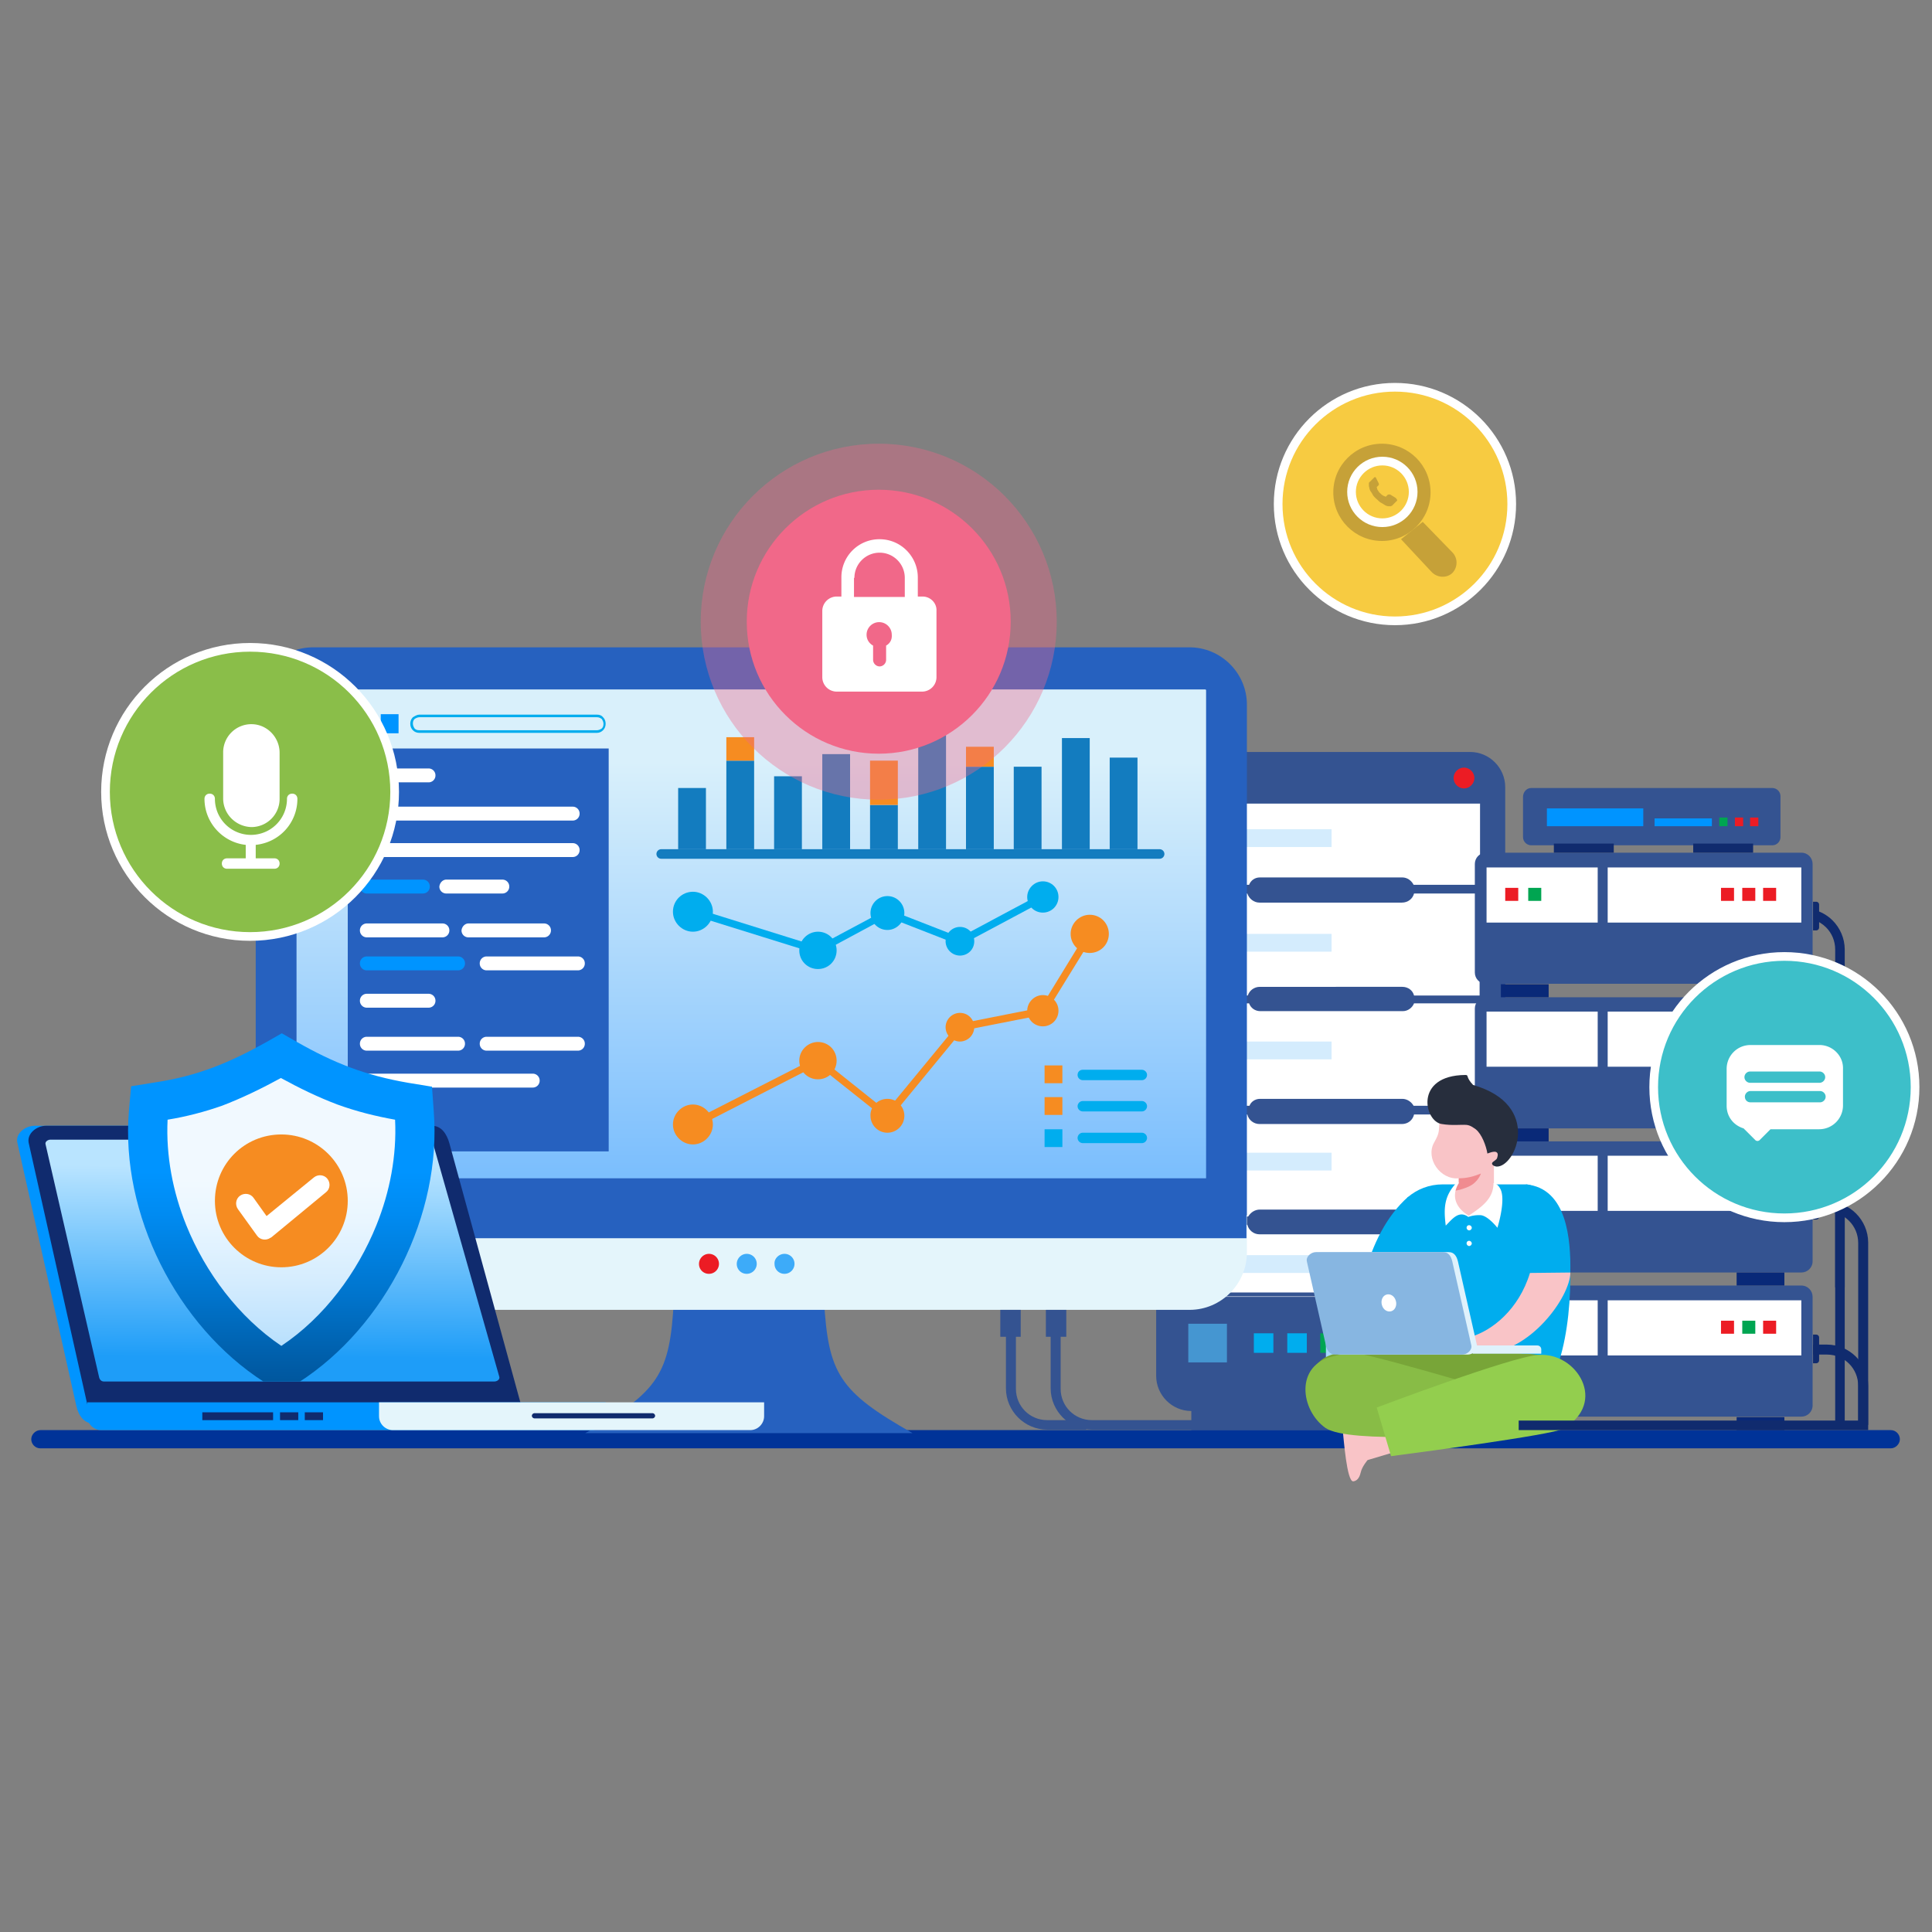 <svg xmlns="http://www.w3.org/2000/svg" xmlns:xlink="http://www.w3.org/1999/xlink" width="445" height="445" xmlns:v="https://vecta.io/nano"><rect width="100%" height="100%" fill="#808080" stroke="none"/><style><![CDATA[.n{fill:#fff}.o{fill:#ec1c24}.p{fill:#345391}.q{fill-rule:evenodd}.r{fill:#00adee}.s{fill:#00a551}.t{fill:#102b6e}.u{fill:#0094ff}.v{fill:#f68c21}.w{fill:#2661bf}.x{fill:#092978}.y{fill:#f9c4c7}]]></style><g class="q"><path d="M32.1 310.3c.7 0 1.3.7 1.3 1.6s-.6 1.6-1.3 1.6-1.3-.7-1.3-1.6c.1-.9.6-1.6 1.3-1.6" class="t"/><path d="M274.4 173.2h64.2c4.5 0 8.1 3.7 8.1 8.1v135.6c0 4.5-3.7 8.1-8.1 8.1h-64.2c-4.5 0-8.1-3.7-8.1-8.1V181.3c0-4.5 3.6-8.1 8.1-8.1" class="p"/><path d="M272.2 184.2h69.6v114.5h-69.6z" class="n"/></g><path d="M271.2 195.9v-12.7h71.4v115.4h-71.4V195.9zm19 6.2H323c1.1 0 2.1.7 2.6 1.7h15.3v-18.7h-67.7v18.7h14.5c.4-1 1.3-1.7 2.5-1.7zm0 25.2H323c1.3 0 2.4.8 2.7 2h15.1v-23.5h-15.1c-.3 1.2-1.4 2.1-2.8 2.1h-32.8c-1.3 0-2.4-.9-2.8-2.1H273v23.5h14.4c.4-1.2 1.5-2 2.8-2zm0 25.8H323c1.1 0 2.1.7 2.6 1.6h15.3v-23.6h-15.2c-.4 1-1.4 1.8-2.6 1.8h-32.8c-1.2 0-2.2-.7-2.6-1.8h-14.4v23.6h14.5c.3-.9 1.3-1.6 2.4-1.6zm0 25.5H323c1.1 0 2.1.6 2.5 1.6h15.3v-23.5h-15.1c-.3 1.3-1.4 2.2-2.8 2.2h-32.8c-1.3 0-2.5-.9-2.8-2.2H273v23.5h14.5c.6-1 1.6-1.6 2.7-1.6zm-17.1 19.1h67.7v-15.6h-15.1c-.3 1.3-1.4 2.2-2.8 2.2h-32.8c-1.4 0-2.5-1-2.8-2.2H273v15.6z" class="p"/><g class="q"><path d="M273.7 304.9h8.9v8.9h-8.9z" fill="#4596d1"/><g class="r"><use xlink:href="#B"/><use xlink:href="#B" x="7.7"/></g><use xlink:href="#B" x="15.3" class="s"/><use xlink:href="#B" x="23" class="r"/><use xlink:href="#B" x="30.7" class="s"/><path d="M336.9 302.2a3.12 3.12 0 0 1 3.1 3.1 3.12 3.12 0 0 1-3.1 3.1 3.12 3.12 0 0 1-3.1-3.1 3.12 3.12 0 0 1 3.1-3.1" class="o"/><path d="M336.9 311.3c1 0 1.9.8 1.9 1.9 0 1-.8 1.9-1.9 1.9-1 0-1.9-.8-1.9-1.9s.8-1.9 1.9-1.9" class="s"/><path d="M274.4 323.1h63.8v6.3h-63.8z" class="p"/><g fill="#d4ecfd"><use xlink:href="#C"/><use xlink:href="#C" y="-24.1"/><use xlink:href="#C" y="74"/><use xlink:href="#C" y="50.4"/><use xlink:href="#C" y="24.8"/></g><path d="M9.3 329.4h426.2c1.2 0 2.1 1 2.1 2.1s-1 2.1-2.1 2.1H9.3c-1.2 0-2.1-1-2.1-2.1s1-2.1 2.1-2.1" fill="#003398"/><path d="M72.1 149.1H274c7.2 0 13.2 5.9 13.2 13.2V280H58.9V162.2c0-7.2 6-13.1 13.2-13.1" class="w"/></g><defs><path id="A" d="M68.5 158.8h209.1c.1 0 .2.1.2.2v132.8c0 .1-.1.2-.2.2H68.5c-.1 0-.2-.1-.2-.2V159c0-.1.1-.2.2-.2"/><path id="B" d="M288.8 307.1h4.5v4.5h-4.5z"/><path id="C" d="M285.6 215.1h21.1v4.1h-21.1z"/><path id="D" d="M163.3 288.8a2.26 2.26 0 1 1 0 4.6 2.26 2.26 0 0 1-2.3-2.3c0-1.2 1-2.3 2.3-2.3"/><path id="E" d="M342.3 296.1h72.6c1.5 0 2.6 1.2 2.6 2.6v25c0 1.5-1.2 2.6-2.6 2.6h-72.6c-1.5 0-2.6-1.2-2.6-2.6v-25c0-1.4 1.1-2.6 2.6-2.6"/><path id="F" d="M333.7 288.4h-29.3c-1.1 0-2.3 1-2.1 2.1l4.4 19.4c.2 1.1.9 2.1 2.1 2.1h29.3c1.1 0 2.3-1 2.1-2.1l-4.4-19.4c-.3-1.2-.9-2.1-2.1-2.1"/><path id="G" d="M417.6 242.3c1.7.4 3.3 1.3 4.5 2.5 1.7 1.7 2.8 4.1 2.8 6.7v77.8h-2.2v-77.8c0-2-.8-3.8-2.1-5.1-.8-.8-1.8-1.4-2.9-1.8v-2.3z"/><path id="H" d="M188.4 240c2.4 0 4.3 1.9 4.3 4.3s-1.9 4.3-4.3 4.3-4.3-1.9-4.3-4.3 2-4.3 4.3-4.3"/><path id="I" d="M240.2 229.2c2 0 3.6 1.6 3.6 3.6s-1.6 3.6-3.6 3.6-3.6-1.6-3.6-3.6c0-1.9 1.6-3.6 3.6-3.6"/><path id="J" d="M84.5 177h14.2a1.58 1.58 0 0 1 1.6 1.6h0a1.58 1.58 0 0 1-1.6 1.6H84.5a1.58 1.58 0 0 1-1.6-1.6h0a1.58 1.58 0 0 1 1.6-1.6"/><path id="K" d="M84.5 185.8h47.4a1.58 1.58 0 0 1 1.6 1.6h0a1.58 1.58 0 0 1-1.6 1.6H84.5a1.58 1.58 0 0 1-1.6-1.6h0a1.58 1.58 0 0 1 1.6-1.6"/><path id="L" d="M84.5 220.3h21a1.58 1.58 0 0 1 1.6 1.6h0a1.58 1.58 0 0 1-1.6 1.6h-21a1.58 1.58 0 0 1-1.6-1.6h0a1.58 1.58 0 0 1 1.6-1.6"/><path id="M" d="M249.4 253.6H263c.6 0 1.2.5 1.2 1.2h0c0 .6-.5 1.2-1.2 1.2h-13.6c-.6 0-1.2-.5-1.2-1.2h0c0-.6.5-1.2 1.2-1.2"/><path id="N" d="M417.6 207.7h.7a.68.68 0 0 1 .7.7v5.2a.68.68 0 0 1-.7.7h-.7v-6.6z"/></defs><clipPath id="O"><use xlink:href="#A"/></clipPath><linearGradient id="P" gradientUnits="userSpaceOnUse" x1="173.061" y1="333.582" x2="173.061" y2="175.383"><stop offset="0" stop-color="#3d9dff"/><stop offset="1" stop-color="#d9f0fb"/></linearGradient><path d="M68.3 158.8h209.5v133.3H68.3z" clip-path="url(#O)" fill="url(#P)"/><g class="q"><path d="M155.2 299.6c-.9 16.8-3.4 21-20.4 30.5h75.4c-17-9.6-19.4-13.8-20.4-30.5l-17.3-1.4-17.3 1.4z" class="w"/><path d="M287.2,279.9v8.6c0,7.2-5.9,13.2-13.2,13.2H72.1c-7.2,0-13.2-5.9-13.2-13.2v-8.6H287.2z" fill="#e4f5fb"/><path d="M58.9 271.4h228.2v13.8H58.9z" class="w"/><use xlink:href="#D" class="o"/><g fill="#3dabf9"><use xlink:href="#D" x="8.7"/><path d="M180.7 288.8a2.26 2.26 0 1 1 0 4.6 2.26 2.26 0 0 1-2.3-2.3c-.1-1.2 1-2.3 2.3-2.3"/></g><use xlink:href="#E" class="p"/><path d="M342.4 299.5H368v12.7h-25.6zm27.9 0h44.6v12.7h-44.6z" class="n"/><path d="M396.4 304.2h3v3h-3z" class="o"/><path d="M401.3 304.2h3v3h-3z" class="s"/><path d="M406.1 304.2h3v3h-3z" class="o"/><path d="M345.7 326.4h11v3h-11zm54.3 0h11v3h-11z" class="x"/><use xlink:href="#E" y="-33.2" class="p"/><path d="M342.4 266.2H368v12.7h-25.6zm27.9 0h44.6v12.7h-44.6z" class="n"/><path d="M396.4 271h3v3h-3zm4.9 0h3v3h-3z" class="o"/><path d="M406.1 271h3v3h-3z" class="s"/><path d="M345.7 293.1h11v3h-11zm54.3 0h11v3h-11z" class="x"/><use xlink:href="#E" y="-66.4" class="p"/><path d="M342.4 233H368v12.7h-25.6zm27.9 0h44.6v12.7h-44.6z" class="n"/><path d="M396.4 237.7h3v3h-3zm4.9 0h3v3h-3zm4.8 0h3v3h-3z" class="o"/><path d="M345.7 259.9h11v3h-11zm54.3 0h11v3h-11z" class="x"/><use xlink:href="#E" y="-99.7" class="p"/><path d="M342.4 199.8H368v12.7h-25.6zm27.9 0h44.6v12.7h-44.6z" class="n"/><path d="M396.4 204.5h3v3h-3zm4.9 0h3v3h-3zm4.8 0h3v3h-3z" class="o"/><path d="M345.7 226.7h11v3h-11zm54.3 0h11v3h-11z" class="x"/><path d="M346.7 204.5h3v3h-3z" class="o"/><path d="M352 204.5h3v3h-3z" class="s"/><path d="M80.1 172.4h60.1v92.8H80.1z" class="w"/><path d="M8 259.3h88.9c2.2 0 3.4 1.9 4 4l16.6 60.6c.6 2.1-1.8 4-4 4H21.6c-2.2 0-3.5-1.8-4-4L4 263.2c-.5-2.1 1.8-3.9 4-3.9" class="u"/><path d="M10.6 259.3h88.9c2.2 0 3.4 1.9 4 4l16.6 60.6c.6 2.1-1.8 4-4 4H24.2c-2.2 0-3.5-1.8-4-4L6.6 263.2c-.4-2.1 1.8-3.9 4-3.9" class="t"/></g><defs><path id="Q" d="M11.6 262.5h87.1c.6 0 1 .5 1.1 1.1l15.2 53.5c.2.6-.5 1.1-1.1 1.1h-90c-.6 0-1-.5-1.1-1.1l-12.3-53.5c-.2-.6.5-1.1 1.1-1.1"/></defs><clipPath id="R"><use xlink:href="#Q"/></clipPath><linearGradient id="S" gradientUnits="userSpaceOnUse" x1="62.677" y1="312.622" x2="62.907" y2="268.592"><stop offset="0" stop-color="#1e9df8"/><stop offset="1" stop-color="#b9e4ff"/></linearGradient><path d="M10.3 262.5h104.9v55.8H10.3z" clip-path="url(#R)" fill="url(#S)"/><g class="q"><path d="M20.1,323h119.4v3.2c0,1.7-1.4,3.2-3.2,3.2H23.3c-1.7,0-3.2-1.4-3.2-3.2V323z" class="u"/><path d="M87.4,323H176v3.2c0,1.7-1.4,3.2-3.2,3.2H90.5c-1.7,0-3.2-1.4-3.2-3.2V323z" fill="#e4f5fb"/><g class="t"><path d="M123.1 325.5h27.2a.65.65 0 0 1 .6.6.65.65 0 0 1-.6.6h-27.2a.65.65 0 0 1-.6-.6.65.65 0 0 1 .6-.6m-76.5-.2h16.3v1.8H46.6z"/><path d="M64.5 325.3h4.2v1.8h-4.2zm5.7 0h4.2v1.8h-4.2z"/></g><path d="M305.4 300.9h14.2v14.2h-14.2z" fill="#a5dbfd"/><path d="M326.4 332.9l-11.4 3.4s-1.3 1.5-1.6 2.9c-.3 1.3-.9 1.9-1.7 2-1.5.1-2.2-9.9-2.4-11.5l13-3.7 4.1 6.9z" class="y"/><g class="r"><path d="M332.3 272.8h19.2c2.4 0 8.3 4.5 9.3 10.4h0c1.9 9.5 1.1 30.4-5.6 37.9l-7.6-.1-23.4-5.8v-39.4c2.2-1.9 5-3 8.1-3"/><path d="M351.5 272.8c9.5.9 10.3 12.8 10.2 20.2h-10.2v-20.2z"/></g><path d="M352.4 293.2l9.3-.1c0 5.6-9.4 18.6-20 18.6h-13.5s2.9-3.7 6.7-4 3.9.2 3.9.2c4.8-1.4 11-6.2 13.6-14.7" class="y"/><path d="M308.9 311.7h40.5c.5 0 .9 0 1.3.1h0c10.9 0 11.1 6.8 11.9 14.4h-53.8c-4 0-7.3-3.3-7.3-7.3a7.41 7.41 0 0 1 7.4-7.2" fill="#78a538"/><path d="M307.1 312.4c1.6-.4 3.4-.9 5.3-.7 6 .8 41.7 11.6 41.7 11.6l-6.3 7.3c-7.4-.5-36.9 2.1-42.5-1.7-5.8-4.1-7.1-14.5 1.8-16.5" fill="#88bc46"/><path d="M330.3 263.2c-2 3.6 1.4 8.6 5.7 8.2v1.1l-2.3 3.3 2.3 3.4 2.4.9 5.7-1.5v-10.3c.2-.1.2.3.6.1.4-.3 1.4-2.2 1.2-3.2s-1.4-1.6-1.4-1.6h0c1.2-2.9 2.1-3.4-.9-5-3.1-1.6-9.2-1.5-9.2-1.5l-2.8.9c-.3 2.8.1 2.7-1.3 5.2" class="y"/><path d="M335.4 271.4h.6c1.8 0 3.4-.4 5.1-1.1 0 0-.6 2-2.8 3-2 .9-3.4 1-3.6 1l1.3-1.8v-1.1h-.6z" fill="#f08b90"/><path d="M332.1 258.9c2.4.4 4.3.1 5.7.2.9.1 1.5.6 2.1 1 1.4 1.1 2.4 3.8 2.7 5.6 0 0 1.6-.7 2.1-.3.5.3.2 1.1.1 1.4s-.8.7-1 .9c-.4.4.1.9.9 1 4.4.2 10.6-14.2-5.4-18.8-1.8-1.9-.9-2.3-1.8-2.3-11.9.1-9.4 10.8-5.4 11.3" fill="#272e3d"/><path d="M324.4 275.6c-5.2 4.6-8.2 11.1-10.1 17.8 3.4-.2 7-.2 10.4-.3l-.3-17.5z" class="r"/><path d="M338.4 285.8a.65.65 0 0 1 .6.6.65.65 0 0 1-.6.6.65.65 0 0 1-.6-.6c0-.3.2-.6.6-.6m0-3.6a.65.65 0 0 1 .6.6.65.65 0 0 1-.6.6.65.65 0 0 1-.6-.6c0-.3.2-.6.6-.6zm-2.4-9.7c-2.2 3.7.2 6.3 2.3 7.5 3-2 5.7-3.9 5.7-7.5 0 0 1 0 1.7 1.6 1.1 2.7-.8 8.7-.8 8.7s-2.1-2.7-3.8-2.9c-1.7-.1-2.9.4-2.9.4-2.2-1.6-3.7.5-5.2 2-.5-4-.4-6.8 2.5-9.9h.5z" class="n"/><use xlink:href="#F" fill="#dff2fc"/><use xlink:href="#F" x="-1.3" fill="#87b6e1"/><path d="M319.3 298.2c-.9.3-1.3 1.4-1 2.4.3 1.1 1.3 1.7 2.2 1.4s1.3-1.4 1-2.4c-.3-1.1-1.3-1.7-2.2-1.4" class="n"/><path d="M354.1 309.9h-14.9v1.9H355v-1c0-.5-.4-.9-.9-.9" fill="#dff2fc"/><path d="M354.3 312.1c-6 .3-37.2 12.1-37.2 12.1l3.3 11.2c4.6-.6 37.2-4.9 39.6-6.3 10.5-6 3.1-17.8-5.7-17" fill="#93ce4e"/><g class="t"><path d="M417.6 276.7h3.2c2.6 0 5 1.1 6.7 2.8s2.8 4.1 2.8 6.7v43.2h-80.5v-2.2H428v-40.9c0-2-.8-3.8-2.1-5.1s-3.1-2.1-5.1-2.1h-3.2v-2.4z"/><path d="M417.6 309.7h3.2c2.6 0 5 1.1 6.7 2.8s2.8 4.1 2.8 6.7v9H428v-9c0-2-.8-3.8-2.1-5.1s-3.1-2.1-5.1-2.1h-3.2v-2.3z"/><use xlink:href="#G"/><use xlink:href="#G" y="-32.8"/></g><path d="M84.5 247.3h38.2a1.58 1.58 0 0 1 1.6 1.6h0a1.58 1.58 0 0 1-1.6 1.6H84.5a1.58 1.58 0 0 1-1.6-1.6h0a1.58 1.58 0 0 1 1.6-1.6" class="n"/></g><defs><path id="T" d="M60.8 318.3c-20.1-12.9-33.1-38.7-31.1-62.5l.5-5.6 5.6-.9c9.8-1.5 17-4.5 25.6-9.3l3.5-2 3.5 2c8.6 4.9 15.8 7.7 25.6 9.4l5.5.9.4 5.6c1.9 23.8-11 49.6-31.1 62.5h-8z"/></defs><clipPath id="U"><use xlink:href="#T"/></clipPath><linearGradient id="V" gradientUnits="userSpaceOnUse" x1="64.822" y1="269.816" x2="64.822" y2="325.813"><stop offset="0" stop-color="#0094ff"/><stop offset=".177" stop-color="#008bf1"/><stop offset=".511" stop-color="#0074cc"/><stop offset=".965" stop-color="#004e90"/><stop offset="1" stop-color="#004b8b"/></linearGradient><path d="M27.8 237.9h74.1v80.3H27.8z" clip-path="url(#U)" fill="url(#V)"/><defs><path id="W" d="M38.6 257.9c-.4 8.3 1.2 16.6 4.3 24.3 4.4 10.9 12.1 21.2 21.9 27.8 9.9-6.6 17.5-16.9 21.9-27.8 3.1-7.7 4.7-16 4.3-24.3-4.5-.8-8.9-1.9-13.3-3.5-4.5-1.7-8.8-3.8-13-6.1-4.4 2.4-8.9 4.6-13.6 6.4-4 1.4-8.2 2.5-12.5 3.2"/></defs><clipPath id="X"><use xlink:href="#W"/></clipPath><linearGradient id="Y" gradientUnits="userSpaceOnUse" x1="64.823" y1="367.965" x2="64.823" y2="271.835"><stop offset="0" stop-color="#1e9df8"/><stop offset=".133" stop-color="#45aef9"/><stop offset=".36" stop-color="#82c8fb"/><stop offset=".569" stop-color="#b2ddfd"/><stop offset=".752" stop-color="#d4ecfe"/><stop offset=".902" stop-color="#e9f6ff"/><stop offset="1" stop-color="#f1f9ff"/></linearGradient><path d="M38.2 248.3h53.3v61.8H38.2z" clip-path="url(#X)" fill="url(#Y)"/><path d="M64.8 261.3c8.4 0 15.3 6.8 15.3 15.3 0 8.4-6.8 15.3-15.3 15.3-8.4 0-15.3-6.8-15.3-15.3s6.8-15.3 15.3-15.3" class="q v"/><path d="M54.8 278.5c-.7-1-.5-2.4.5-3.1s2.4-.5 3.1.5l3 4.2 10.9-8.9c1-.8 2.4-.6 3.1.3.8 1 .6 2.4-.3 3.1L62.5 285c-.1 0-.1.1-.2.1-1 .7-2.4.5-3.1-.5l-4.4-6.1z" class="n"/><g class="q"><g class="v"><path d="M159.6 254.4c2.5 0 4.6 2.1 4.6 4.6s-2.1 4.6-4.6 4.6-4.6-2.1-4.6-4.6 2.1-4.6 4.6-4.6"/><use xlink:href="#H"/><path d="M204.4 253.1c2.2 0 3.9 1.8 3.9 3.9 0 2.2-1.8 3.9-3.9 3.9-2.2 0-3.9-1.8-3.9-3.9-.1-2.1 1.7-3.9 3.9-3.9m16.7-19.8c1.9 0 3.3 1.5 3.3 3.3a3.33 3.33 0 0 1-3.3 3.3 3.33 3.33 0 0 1-3.3-3.3 3.33 3.33 0 0 1 3.3-3.3"/><use xlink:href="#I"/><path d="M251 210.7c2.5 0 4.4 2 4.4 4.4 0 2.5-2 4.4-4.4 4.4-2.5 0-4.4-2-4.4-4.4s2-4.4 4.4-4.4"/></g><g class="r"><path d="M159.6 205.4c2.5 0 4.6 2.1 4.6 4.6s-2.1 4.6-4.6 4.6-4.6-2.1-4.6-4.6c0-2.6 2.1-4.6 4.6-4.6"/><use xlink:href="#H" y="-25.4"/><path d="M204.4 206.4c2.2 0 3.9 1.8 3.9 3.9s-1.8 3.9-3.9 3.9c-2.2 0-3.9-1.8-3.9-3.9s1.7-3.9 3.9-3.9m16.7 7.1c1.9 0 3.3 1.5 3.3 3.3 0 1.9-1.5 3.3-3.3 3.3a3.33 3.33 0 0 1-3.3-3.3 3.33 3.33 0 0 1 3.3-3.3"/><use xlink:href="#I" y="-26.2"/></g></g><path d="M159.2 258.3l28.8-14.7.5-.3.4.4 15.3 12.2 16.3-19.8.2-.2.3-.1 18.7-3.7 10.6-17.3 1.5.8-11.1 18-.3.1-18.8 3.7-17.1 20.8-.6-.5-15.6-12.4-28.3 14.5z" class="v"/><path d="M159.8 209.1l28.5 8.9 15.7-8.4.3-.2.4.1 16.4 6.4 18.7-10 .8 1.5-19.1 10.2-.3.2-.4-.2-16.4-6.4-15.6 8.4-.3.2-.3-.1-28.9-9z" class="r"/><g class="q"><path d="M152.3 195.6h114.8a1.11 1.11 0 0 1 1.1 1.1h0a1.11 1.11 0 0 1-1.1 1.1H152.3a1.11 1.11 0 0 1-1.1-1.1h0a1.11 1.11 0 0 1 1.1-1.1" fill="#137cbf"/><g class="n"><use xlink:href="#J"/><use xlink:href="#K"/><use xlink:href="#K" y="8.4"/></g><path d="M84.5 202.6h12.9a1.58 1.58 0 0 1 1.6 1.6h0a1.58 1.58 0 0 1-1.6 1.6H84.5a1.58 1.58 0 0 1-1.6-1.6h0a1.58 1.58 0 0 1 1.6-1.6" class="u"/><path d="M102.8 202.6h12.9a1.58 1.58 0 0 1 1.6 1.6h0a1.58 1.58 0 0 1-1.6 1.6h-12.9a1.58 1.58 0 0 1-1.6-1.6h0c.1-.9.8-1.6 1.6-1.6m-18.3 10.1h17.4a1.58 1.58 0 0 1 1.6 1.6h0a1.58 1.58 0 0 1-1.6 1.6H84.5a1.58 1.58 0 0 1-1.6-1.6h0a1.58 1.58 0 0 1 1.6-1.6m23.4 0h17.4a1.58 1.58 0 0 1 1.6 1.6h0a1.58 1.58 0 0 1-1.6 1.6h-17.4a1.58 1.58 0 0 1-1.6-1.6h0c.1-.9.8-1.6 1.6-1.6" class="n"/><use xlink:href="#L" class="u"/><g class="n"><use xlink:href="#L" x="27.6"/><use xlink:href="#J" y="51.9"/><use xlink:href="#L" y="18.5"/><use xlink:href="#L" x="27.6" y="18.5"/></g><path d="M156.2 181.5h6.4v14.1h-6.4zm11.1-6.3h6.4v20.4h-6.4zm11 3.6h6.4v16.8h-6.4zm11.1-5.1h6.4v21.9h-6.4zm11 11.7h6.4v10.2h-6.4zm11.1-17.2h6.4v27.4h-6.4zm11 8.4h6.4v19h-6.4zm11 0h6.4v19h-6.4zm11.1-6.6h6.4v25.6h-6.4zm11 4.5h6.4v21.1h-6.4z" fill="#137cbf"/><path d="M240.6 245.4h4.1v4.1h-4.1zm0 7.3h4.1v4.1h-4.1z" class="v"/><g class="r"><path d="M240.6 260.1h4.1v4.1h-4.1zm8.8-13.7H263c.6 0 1.2.5 1.2 1.2h0c0 .6-.5 1.2-1.2 1.2h-13.6c-.6 0-1.2-.5-1.2-1.2h0c0-.7.5-1.2 1.2-1.2"/><use xlink:href="#M"/><use xlink:href="#M" y="7.3"/></g><path d="M200.4 175.2h6.4v10.2h-6.4zm-33.1-5.4h6.4v5.4h-6.4zm55.2 2.2h6.4v4.6h-6.4z" class="v"/><g class="p"><path d="M231.7 301.7v18.1c0 2.6 1.1 5 2.8 6.7s4.1 2.8 6.7 2.8h9v-2.2h-9c-2 0-3.8-.8-5.1-2.1s-2.1-3.1-2.1-5.1v-18.1h-2.3z"/><path d="M242 301.7v18.1c0 2.6 1.1 5 2.8 6.7s4.1 2.8 6.7 2.8h26v-2.2h-26c-2 0-3.8-.8-5.1-2.1s-2.1-3.1-2.1-5.1v-18.1H242zm-11.6 0h4.7v6.2h-4.7z"/><path d="M240.9 301.7h4.7v6.2h-4.7z"/></g><path d="M337.2 176.8c1.3 0 2.4 1.1 2.4 2.4s-1.1 2.4-2.4 2.4-2.4-1.1-2.4-2.4 1.1-2.4 2.4-2.4" class="o"/></g><path d="M137.5 165.2H96.6c-.4 0-.8.2-1.1.4-.3.3-.4.6-.4 1.1 0 .4.2.8.4 1.1.3.3.6.4 1.1.4h40.9c.4 0 .8-.2 1.1-.4.3-.3.4-.6.4-1.1 0-.4-.2-.8-.4-1.1-.3-.2-.6-.4-1.1-.4m-40.9-.6h40.9c.6 0 1.1.2 1.4.6.4.4.6.9.6 1.5s-.2 1.1-.6 1.5-.9.6-1.4.6H96.6c-.6 0-1.1-.2-1.5-.6s-.6-.9-.6-1.5.2-1.1.6-1.5c.5-.3 1-.6 1.5-.6z" class="r"/><g class="q"><path d="M87.7 164.5h4.1v4.4h-4.1zm-7.3 0h4.1v4.4h-4.1z" class="u"/><g class="t"><use xlink:href="#N"/><use xlink:href="#N" y="32.5"/><use xlink:href="#N" y="66.6"/><use xlink:href="#N" y="99.7"/></g><path d="M352.7 181.5h55.5c1 0 1.9.8 1.9 1.9v9.4c0 1-.8 1.9-1.9 1.9h-55.5c-1 0-1.9-.8-1.9-1.9v-9.4c.1-1.1.9-1.9 1.9-1.9" class="p"/><path d="M356.3 186.2h22.2v4.1h-22.2zm24.8 2.3h13.2v1.8h-13.2z" class="u"/><path d="M396 188.3h1.9v2H396z" class="s"/><path d="M399.6 188.3h1.9v2h-1.9zm3.5 0h1.9v2h-1.9z" class="o"/><path d="M357.9 194.3h13.8v2.1h-13.8zm32.1 0h13.8v2.1H390z" class="t"/></g><g stroke="#fff" stroke-width="2"><circle cx="57.6" cy="182.4" r="33.3" fill="#8abe49"/><circle cx="321.3" cy="116.1" r="26.9" fill="#f7cb41"/><circle cx="411" cy="250.4" r="30.1" fill="#3dbfc9"/></g><g fill="#f16889"><circle cx="202.4" cy="143.2" r="41" opacity=".38"/><circle cx="202.4" cy="143.2" r="30.4"/></g><path d="M212.5 137.4h-1.1V133c0-4.8-3.9-8.8-8.8-8.8a8.75 8.75 0 0 0-8.8 8.8v4.4h-1.1a3.33 3.33 0 0 0-3.3 3.3V156a3.33 3.33 0 0 0 3.3 3.3h19.7a3.33 3.33 0 0 0 3.3-3.3v-15.3c.1-1.8-1.4-3.3-3.2-3.3zm-15.7-4.3c0-3.2 2.6-5.8 5.8-5.8s5.8 2.6 5.8 5.8v4.4h-11.7v-4.4zm7.3 15.6v3.3a1.54 1.54 0 0 1-1.5 1.5 1.54 1.54 0 0 1-1.5-1.5v-3.3c-.9-.5-1.5-1.4-1.5-2.5 0-1.6 1.3-2.9 2.9-2.9s2.9 1.3 2.9 2.9c.1 1.1-.4 2-1.3 2.5zM68.5 184c0-.7-.5-1.2-1.2-1.2s-1.2.5-1.2 1.2a8.3 8.3 0 1 1-16.6 0c0-.7-.5-1.2-1.2-1.2s-1.2.5-1.2 1.2c0 5.4 4.1 10 9.5 10.6v3.1h-4.3c-.7 0-1.2.5-1.2 1.2s.5 1.2 1.2 1.2h10.9c.7 0 1.2-.5 1.2-1.2s-.5-1.2-1.2-1.2h-4.3v-3.1c5.6-.6 9.6-5.2 9.6-10.6zm-10.6-17.2a6.49 6.49 0 0 0-6.5 6.5v10.6c0 3.6 2.9 6.5 6.5 6.6a6.49 6.49 0 0 0 6.5-6.5v-10.6c0-3.6-2.9-6.6-6.5-6.6zm361.2 73.9h-15.9c-3.1 0-5.5 2.5-5.5 5.5v8.5c0 2.5 1.6 4.5 3.9 5.2l2.7 2.7c.1.1.3.2.5.2s.4-.1.5-.2l2.5-2.5H419c3.1 0 5.5-2.5 5.5-5.5v-8.4c.1-3.1-2.5-5.5-5.4-5.5h0zm-17.2 11.9c0-.7.6-1.3 1.3-1.3h16c.7 0 1.3.6 1.3 1.3s-.6 1.3-1.3 1.3h-16c-.8 0-1.3-.6-1.3-1.3zm17.2-3.2h-16c-.7 0-1.3-.6-1.3-1.3s.6-1.3 1.3-1.3h16c.7 0 1.3.6 1.3 1.3s-.6 1.3-1.3 1.3z" class="n"/><circle cx="318.3" cy="113.4" r="11.2" fill="#c6a138"/><circle cx="318.4" cy="113.3" r="7.1" fill="#f7cb41" stroke="#fff" stroke-width="2"/><path d="M321.8 115.2c0 .1 0 .2-.1.2l-1.1 1.1c-.1 0-.1 0-.2.1h-.6c-.2 0-.5-.1-.7-.2s-.6-.4-1-.6-.7-.6-1.2-1c-.4-.4-.6-.6-.8-1s-.4-.6-.5-.8-.2-.5-.2-.7c-.1-.2-.1-.4-.1-.5v-.5c0-.1 0-.1.1-.2 0-.1.1-.1.1-.1l1-1c.1-.1.1-.1.2-.1h.1l.1.1.7 1.4v.2c0 .1 0 .1-.1.2l-.4.4c0 .1.1.2.1.4 0 .1.1.2.2.4.1.1.2.4.5.6.2.2.4.4.6.5.1.1.2.1.4.2.1 0 .2.1.2.1h.1l.4-.4c.1-.1.2-.1.4-.1h.2l1.3.8c.3.4.3.4.3.5h0zm5.9 5l6.9 7.1a3.42 3.42 0 0 1-.1 4.7h0c-1.3 1.2-3.4 1.1-4.7-.2l-7.1-7.6" fill="#c6a138"/></svg>